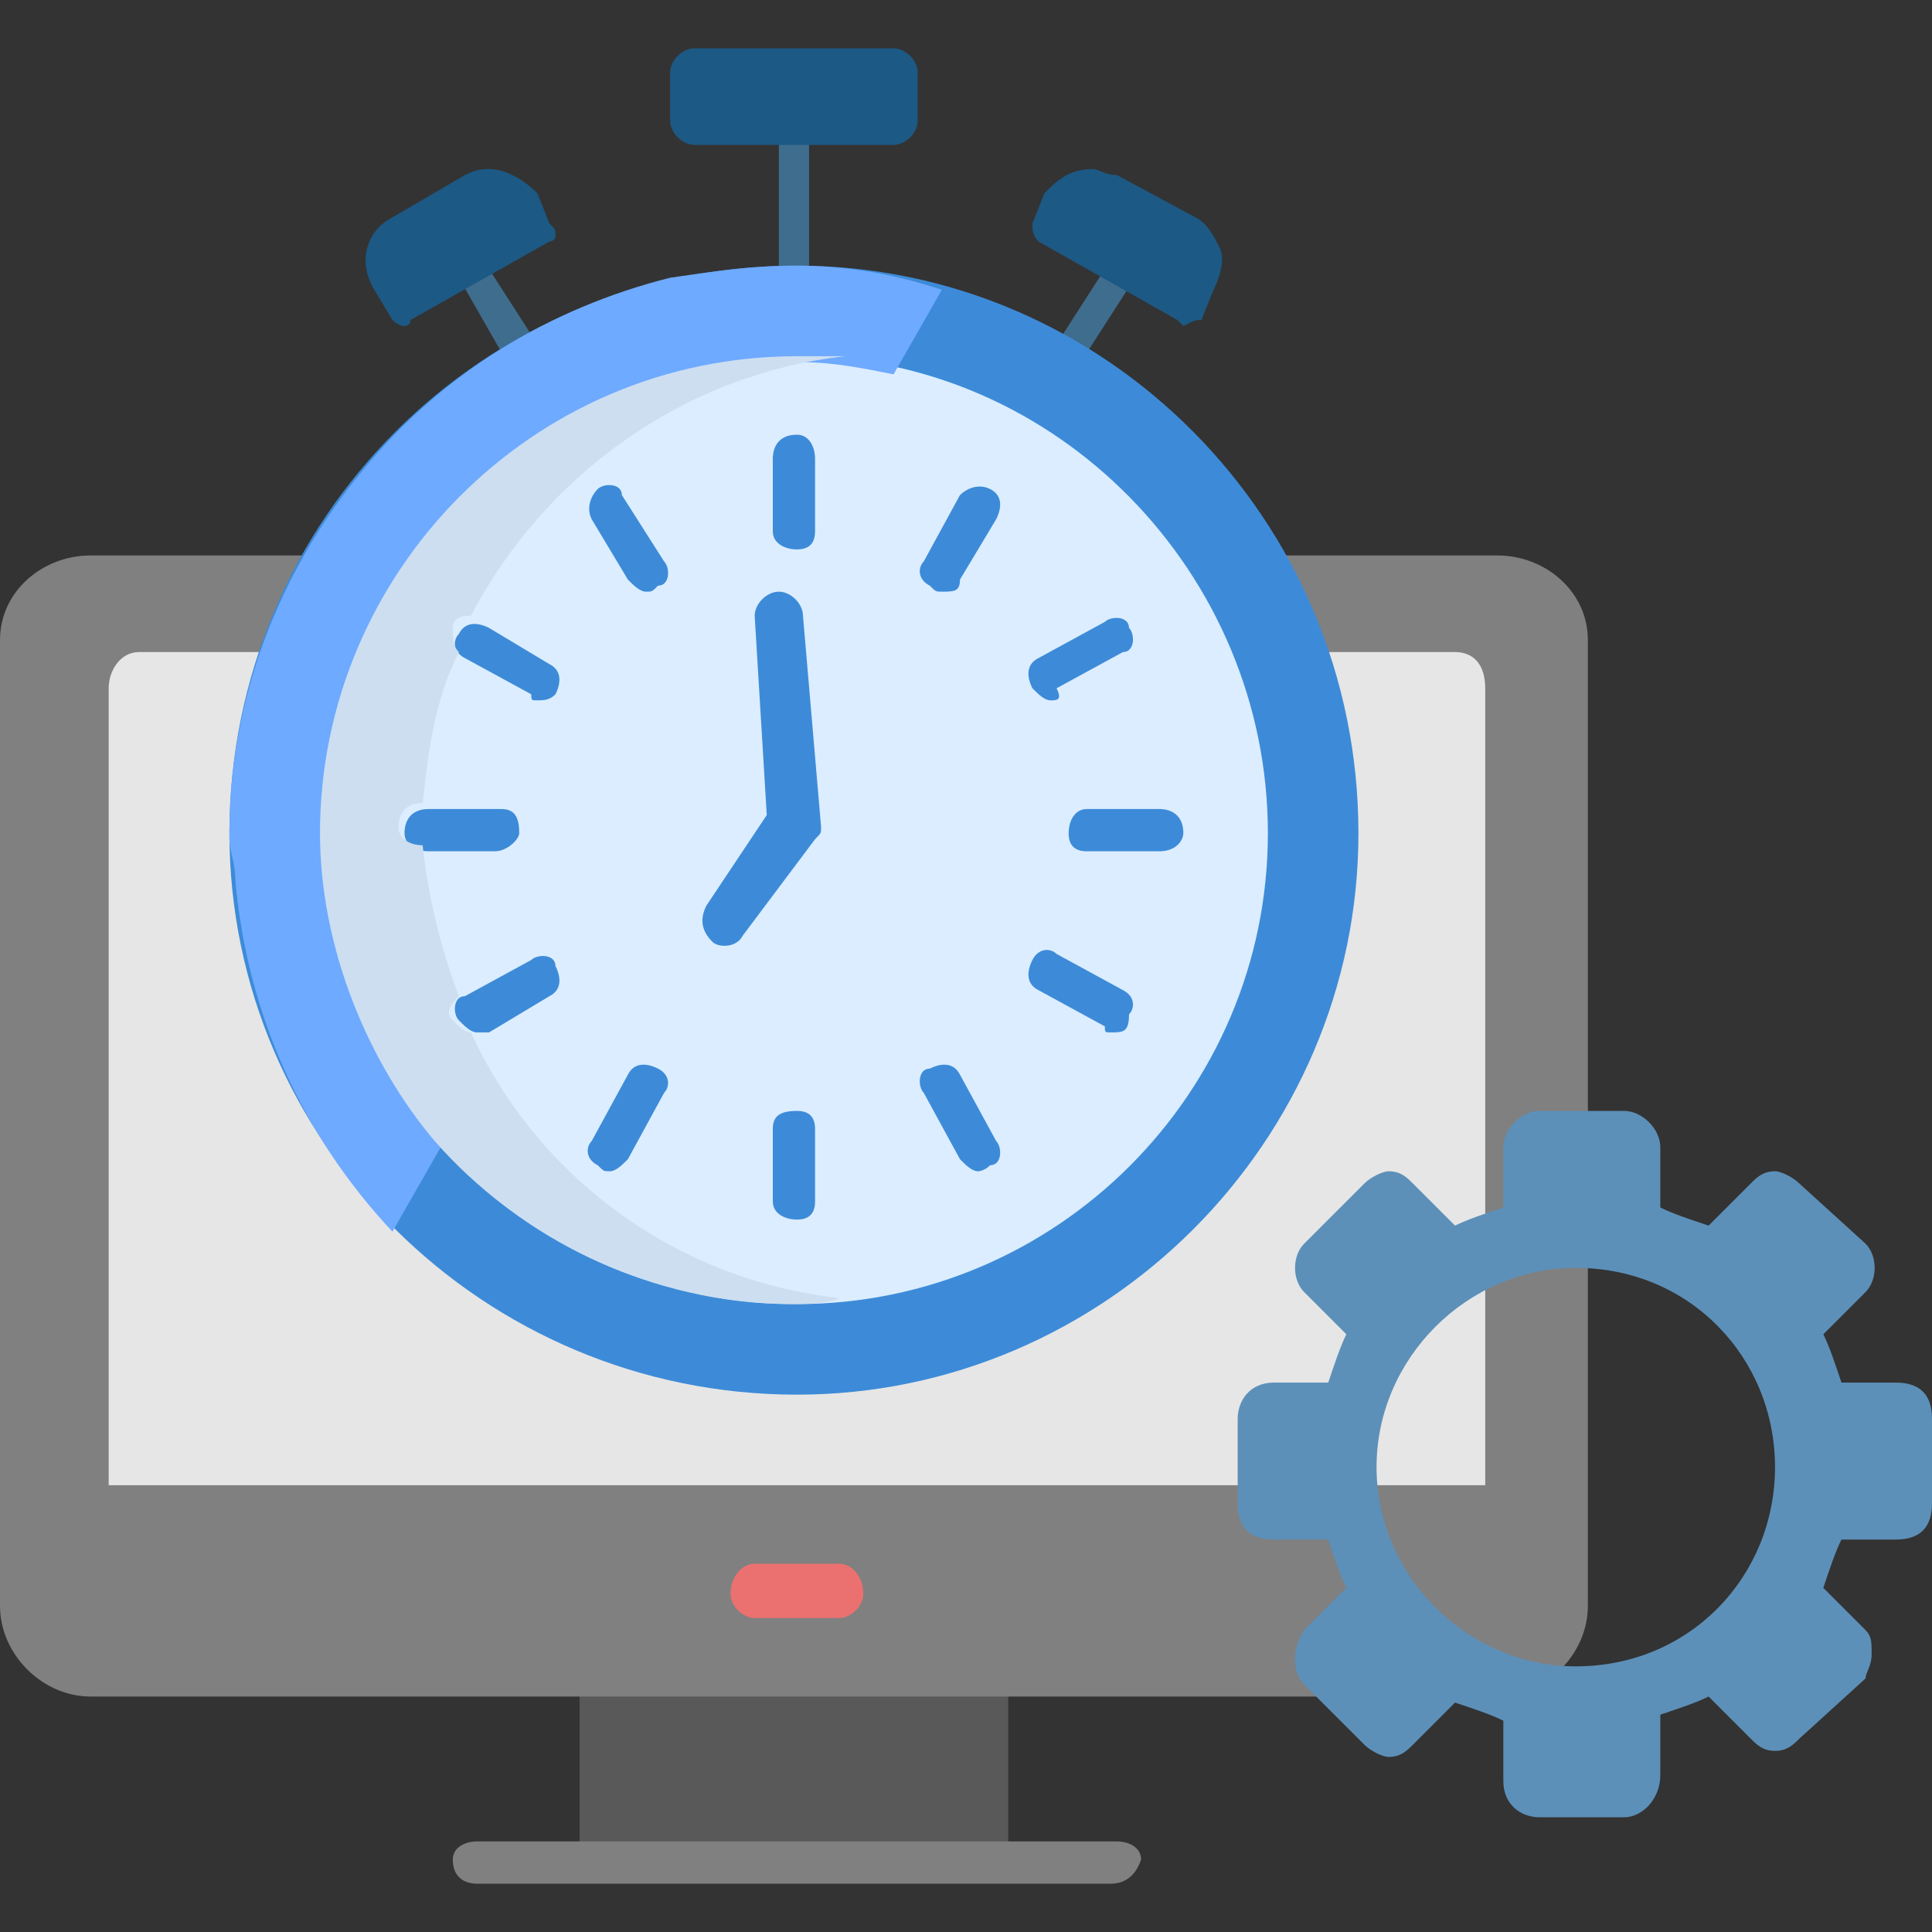 <?xml version="1.0" encoding="utf-8"?>
<!-- Generator: Adobe Illustrator 26.5.0, SVG Export Plug-In . SVG Version: 6.00 Build 0)  -->
<svg version="1.1"
	 id="Layer_1" image-rendering="optimizeQuality" shape-rendering="geometricPrecision" text-rendering="geometricPrecision"
	 xmlns="http://www.w3.org/2000/svg" xmlns:xlink="http://www.w3.org/1999/xlink" x="0px" y="0px" width="32px" height="32px"
	 viewBox="0 0 32 32" style="enable-background:new 0 0 32 32;" xml:space="preserve">
<rect x="0" y="0" width="32" height="32" fill="#333333" stroke="none"/>
<style type="text/css">
	.st0{fill-rule:evenodd;clip-rule:evenodd;fill:#E6E6E6;}
	.st1{fill-rule:evenodd;clip-rule:evenodd;fill:#595959;}
	.st2{fill-rule:evenodd;clip-rule:evenodd;fill:#808080;}
	.st3{fill-rule:evenodd;clip-rule:evenodd;fill:#EB7070;}
	.st4{fill-rule:evenodd;clip-rule:evenodd;fill:#3F6D8E;}
	.st5{fill-rule:evenodd;clip-rule:evenodd;fill:#3D8BD8;}
	.st6{fill-rule:evenodd;clip-rule:evenodd;fill:#DBEDFF;}
	.st7{fill-rule:evenodd;clip-rule:evenodd;fill:#6EAAFF;}
	.st8{fill-rule:evenodd;clip-rule:evenodd;fill:#CCDEF0;}
	.st9{fill-rule:evenodd;clip-rule:evenodd;fill:#1C5985;}
	.st10{fill:#3D8BD8;}
	.st11{fill-rule:evenodd;clip-rule:evenodd;fill:#5C90B9;}
</style>
<g id="Layer_x0020_1">
	<g id="_305548600">
		<path class="st0" d="M26,25.5V10.6c0-0.3-0.3-0.6-0.6-0.6H0.9c-0.3,0-0.6,0.2-0.6,0.6v14.9H26z"/>
		<path class="st1" d="M16.3,31.1H10c-0.2,0-0.4-0.2-0.4-0.4v-3.1c0-0.2,0.2-0.4,0.4-0.4h6.3c0.2,0,0.4,0.2,0.4,0.4v3.1
			C16.8,30.9,16.6,31.1,16.3,31.1z"/>
		<path class="st2" d="M18.4,31.2H7.9c-0.2,0-0.4-0.1-0.4-0.4c0-0.2,0.2-0.3,0.4-0.3h10.6c0.2,0,0.4,0.1,0.4,0.3
			C18.8,31.1,18.6,31.2,18.4,31.2z"/>
		<path class="st2" d="M24.8,28.1c-11.1,0-12.2,0-23.3,0c-0.8,0-1.5-0.7-1.5-1.5v-16c0-0.8,0.7-1.4,1.5-1.4h23.3
			c0.8,0,1.5,0.6,1.5,1.4v16C26.3,27.4,25.6,28.1,24.8,28.1z M1.8,24.6V11.4c0-0.3,0.2-0.6,0.5-0.6h21.8c0.3,0,0.5,0.2,0.5,0.6v13.2
			C16.7,24.6,9.6,24.6,1.8,24.6z"/>
		<path class="st3" d="M13.9,26.8h-1.4c-0.2,0-0.4-0.2-0.4-0.4c0-0.3,0.2-0.5,0.4-0.5h1.4c0.2,0,0.4,0.2,0.4,0.5
			C14.3,26.6,14.1,26.8,13.9,26.8z"/>
		<g>
			<path class="st4" d="M8.6,6.1C8.6,6.1,8.4,6.1,8.4,6L7.6,4.6c-0.1-0.1,0-0.2,0.1-0.4c0.1-0.1,0.2,0,0.3,0.1l0.9,1.4
				c0.1,0.1,0,0.2-0.1,0.4C8.7,6.1,8.7,6.1,8.6,6.1z"/>
			<path class="st4" d="M17.7,6.1c-0.1,0-0.1,0-0.1,0c-0.1-0.1-0.2-0.2-0.1-0.4l0.9-1.4c0.1-0.1,0.2-0.2,0.3-0.1
				c0.1,0.1,0.2,0.2,0.1,0.4L17.9,6C17.9,6.1,17.8,6.1,17.7,6.1z"/>
			<path class="st4" d="M13.2,4.9c-0.2,0-0.3-0.1-0.3-0.2V2.1c0-0.1,0.1-0.2,0.3-0.2c0.1,0,0.2,0.1,0.2,0.2v2.6
				C13.4,4.8,13.3,4.9,13.2,4.9z"/>
			<path class="st5" d="M13.2,23.1c-5.2,0-9.4-4.2-9.4-9.3c0-5.2,4.2-9.4,9.4-9.4c5.1,0,9.3,4.2,9.3,9.4
				C22.5,18.9,18.3,23.1,13.2,23.1z"/>
			<path class="st6" d="M13.2,21.6c-4.4,0-7.9-3.5-7.9-7.8s3.5-7.9,7.9-7.9c4.3,0,7.8,3.6,7.8,7.9S17.5,21.6,13.2,21.6z"/>
			<g>
				<path class="st5" d="M13.2,9.1c-0.2,0-0.4-0.1-0.4-0.3V7.6c0-0.2,0.1-0.4,0.4-0.4c0.2,0,0.3,0.2,0.3,0.4v1.2
					C13.5,9,13.4,9.1,13.2,9.1z"/>
				<path class="st5" d="M15.6,9.8c-0.1,0-0.1,0-0.2-0.1c-0.2-0.1-0.2-0.3-0.1-0.4l0.6-1.1C16,8.1,16.2,8,16.4,8.1
					c0.2,0.1,0.2,0.3,0.1,0.5l-0.6,1C15.9,9.8,15.8,9.8,15.6,9.8z"/>
				<path class="st5" d="M17.4,11.6c-0.1,0-0.2-0.1-0.3-0.2c-0.1-0.2-0.1-0.4,0.1-0.5l1.1-0.6c0.1-0.1,0.4-0.1,0.4,0.1
					c0.1,0.1,0.1,0.4-0.1,0.4l-1.1,0.6C17.6,11.6,17.5,11.6,17.4,11.6z"/>
				<path class="st5" d="M19.2,14.1h-1.2c-0.2,0-0.3-0.1-0.3-0.3c0-0.2,0.1-0.4,0.3-0.4h1.2c0.2,0,0.4,0.1,0.4,0.4
					C19.6,13.9,19.5,14.1,19.2,14.1z"/>
				<path class="st5" d="M18.4,17.1c-0.1,0-0.1,0-0.1-0.1l-1.1-0.6c-0.2-0.1-0.2-0.3-0.1-0.5c0.1-0.2,0.3-0.2,0.4-0.1l1.1,0.6
					c0.2,0.1,0.2,0.3,0.1,0.4C18.7,17.1,18.6,17.1,18.4,17.1z"/>
				<path class="st5" d="M16.2,19.4c-0.1,0-0.2-0.1-0.3-0.2l-0.6-1.1c-0.1-0.1-0.1-0.4,0.1-0.4c0.2-0.1,0.4-0.1,0.5,0.1l0.6,1.1
					c0.1,0.1,0.1,0.4-0.1,0.4C16.3,19.4,16.2,19.4,16.2,19.4z"/>
				<path class="st5" d="M13.2,20.2c-0.2,0-0.4-0.1-0.4-0.3v-1.2c0-0.2,0.1-0.3,0.4-0.3c0.2,0,0.3,0.1,0.3,0.3v1.2
					C13.5,20.1,13.4,20.2,13.2,20.2z"/>
				<path class="st5" d="M10.1,19.4c-0.1,0-0.1,0-0.2-0.1c-0.2-0.1-0.2-0.3-0.1-0.4l0.6-1.1c0.1-0.2,0.3-0.2,0.5-0.1
					c0.2,0.1,0.2,0.3,0.1,0.4l-0.6,1.1C10.3,19.3,10.2,19.4,10.1,19.4z"/>
				<path class="st5" d="M7.9,17.1c-0.1,0-0.2-0.1-0.3-0.2c-0.1-0.1-0.1-0.4,0.1-0.4l1.1-0.6c0.1-0.1,0.4-0.1,0.4,0.1
					c0.1,0.2,0.1,0.4-0.1,0.5l-1,0.6C8,17.1,7.9,17.1,7.9,17.1z"/>
				<path class="st5" d="M8.2,14.1H7.1c-0.2,0-0.4-0.1-0.4-0.3c0-0.2,0.1-0.4,0.4-0.4h1.2c0.2,0,0.3,0.1,0.3,0.4
					C8.6,13.9,8.4,14.1,8.2,14.1z"/>
				<path class="st5" d="M8.9,11.6c-0.1,0-0.1,0-0.1-0.1l-1.1-0.6c-0.2-0.1-0.2-0.3-0.1-0.4c0.1-0.2,0.3-0.2,0.5-0.1l1,0.6
					c0.2,0.1,0.2,0.3,0.1,0.5C9.1,11.6,9,11.6,8.9,11.6z"/>
				<path class="st5" d="M10.7,9.8c-0.1,0-0.2-0.1-0.3-0.2l-0.6-1C9.7,8.4,9.8,8.2,9.9,8.1c0.1-0.1,0.4-0.1,0.4,0.1L11,9.3
					c0.1,0.1,0.1,0.4-0.1,0.4C10.8,9.8,10.8,9.8,10.7,9.8z"/>
			</g>
			<path class="st7" d="M13.2,4.4c-0.8,0-1.4,0.1-2.1,0.2C9.1,5.1,7.3,6.2,6,7.8c-1.4,1.7-2.2,3.8-2.2,6v0.1c0,0.2,0.1,0.4,0.1,0.7
				c0.2,2.2,1.1,4.2,2.6,5.8l0.8-1.4c-1.2-1.4-1.9-3.2-1.9-5.1c0-4.3,3.5-7.9,7.9-7.9c0.5,0,1,0.1,1.5,0.2l0.8-1.4
				C14.7,4.5,13.9,4.4,13.2,4.4z"/>
			<path class="st8" d="M13.2,5.9c-4.4,0-7.9,3.6-7.9,7.9c0,1.9,0.8,3.8,1.9,5.1c1.4,1.6,3.6,2.7,5.9,2.7c0.2,0,0.6,0,0.8-0.1
				c-2.7-0.3-5-2-6.1-4.4c-0.1,0-0.2-0.1-0.3-0.2s-0.1-0.2,0.1-0.4c-0.3-0.8-0.5-1.6-0.6-2.5c-0.2,0-0.4-0.1-0.4-0.3
				c0-0.2,0.1-0.4,0.4-0.4c0.1-0.9,0.2-1.7,0.6-2.5c-0.1-0.1-0.1-0.2-0.1-0.4s0.2-0.2,0.3-0.2C9,7.9,11.3,6.2,14,5.9
				C13.8,5.9,13.4,5.9,13.2,5.9z"/>
			<path class="st9" d="M6.7,5.4c-0.1,0-0.2-0.1-0.2-0.1L6.2,4.8C5.9,4.3,6.1,3.8,6.5,3.6l1.2-0.7C7.9,2.8,8,2.8,8.1,2.8
				c0.3,0,0.6,0.2,0.8,0.4l0.2,0.5c0.1,0.1,0.1,0.1,0.1,0.2S9.1,4,9.1,4L6.8,5.3C6.8,5.3,6.8,5.4,6.7,5.4z"/>
			<path class="st9" d="M19.6,5.4c0,0-0.1-0.1-0.1-0.1L17.2,4c-0.1-0.1-0.1-0.2-0.1-0.3l0.2-0.5c0.2-0.2,0.4-0.4,0.8-0.4
				c0.1,0,0.2,0.1,0.4,0.1l1.3,0.7c0.2,0.1,0.3,0.3,0.4,0.5c0.1,0.2,0,0.5-0.1,0.7l-0.2,0.5C19.8,5.3,19.8,5.3,19.6,5.4
				C19.7,5.4,19.7,5.4,19.6,5.4z"/>
			<path class="st9" d="M14.8,2.4h-3.3c-0.2,0-0.4-0.2-0.4-0.4V1.2c0-0.2,0.2-0.4,0.4-0.4h3.3c0.2,0,0.4,0.2,0.4,0.4v0.8
				C15.2,2.2,15,2.4,14.8,2.4z"/>
		</g>
		<path class="st10" d="M13.3,10.2c0-0.2-0.2-0.4-0.4-0.4s-0.4,0.2-0.4,0.4l0.2,3.3L11.7,15c-0.1,0.2-0.1,0.4,0.1,0.6
			c0.1,0.1,0.4,0.1,0.5-0.1l1.2-1.6c0.1-0.1,0.1-0.1,0.1-0.2L13.3,10.2z"/>
		<path class="st11" d="M26.9,30.1h-1.4c-0.3,0-0.6-0.2-0.6-0.6v-1c-0.2-0.1-0.5-0.2-0.8-0.3l-0.7,0.7c-0.1,0.1-0.2,0.2-0.4,0.2
			c-0.1,0-0.3-0.1-0.4-0.2l-1-1c-0.2-0.2-0.2-0.6,0-0.9l0.7-0.7c-0.1-0.2-0.2-0.5-0.3-0.8h-0.9c-0.4,0-0.6-0.2-0.6-0.6v-1.4
			c0-0.3,0.2-0.6,0.6-0.6h0.9c0.1-0.3,0.2-0.6,0.3-0.8l-0.7-0.7c-0.2-0.2-0.2-0.6,0-0.8l1-1c0.1-0.1,0.3-0.2,0.4-0.2
			c0.2,0,0.3,0.1,0.4,0.2l0.7,0.7c0.2-0.1,0.5-0.2,0.8-0.3v-1c0-0.3,0.3-0.6,0.6-0.6h1.4c0.3,0,0.6,0.3,0.6,0.6v1
			c0.2,0.1,0.5,0.2,0.8,0.3l0.7-0.7c0.1-0.1,0.2-0.2,0.4-0.2c0.1,0,0.3,0.1,0.4,0.2l1.1,1c0.2,0.2,0.2,0.6,0,0.8l-0.7,0.7
			c0.1,0.2,0.2,0.5,0.3,0.8h0.9c0.4,0,0.6,0.2,0.6,0.6v1.4c0,0.4-0.2,0.6-0.6,0.6h-0.9c-0.1,0.2-0.2,0.5-0.3,0.8l0.7,0.7
			c0.1,0.1,0.1,0.2,0.1,0.4s-0.1,0.3-0.1,0.4l-1.1,1c-0.1,0.1-0.2,0.2-0.4,0.2c-0.2,0-0.3-0.1-0.4-0.2l-0.7-0.7
			c-0.2,0.1-0.5,0.2-0.8,0.3v1C27.5,29.8,27.2,30.1,26.9,30.1z M26.1,27.6c-1.8,0-3.3-1.5-3.3-3.3s1.5-3.3,3.3-3.3
			c1.9,0,3.3,1.5,3.3,3.3S28,27.6,26.1,27.6z"/>
	</g>
</g>
</svg>
